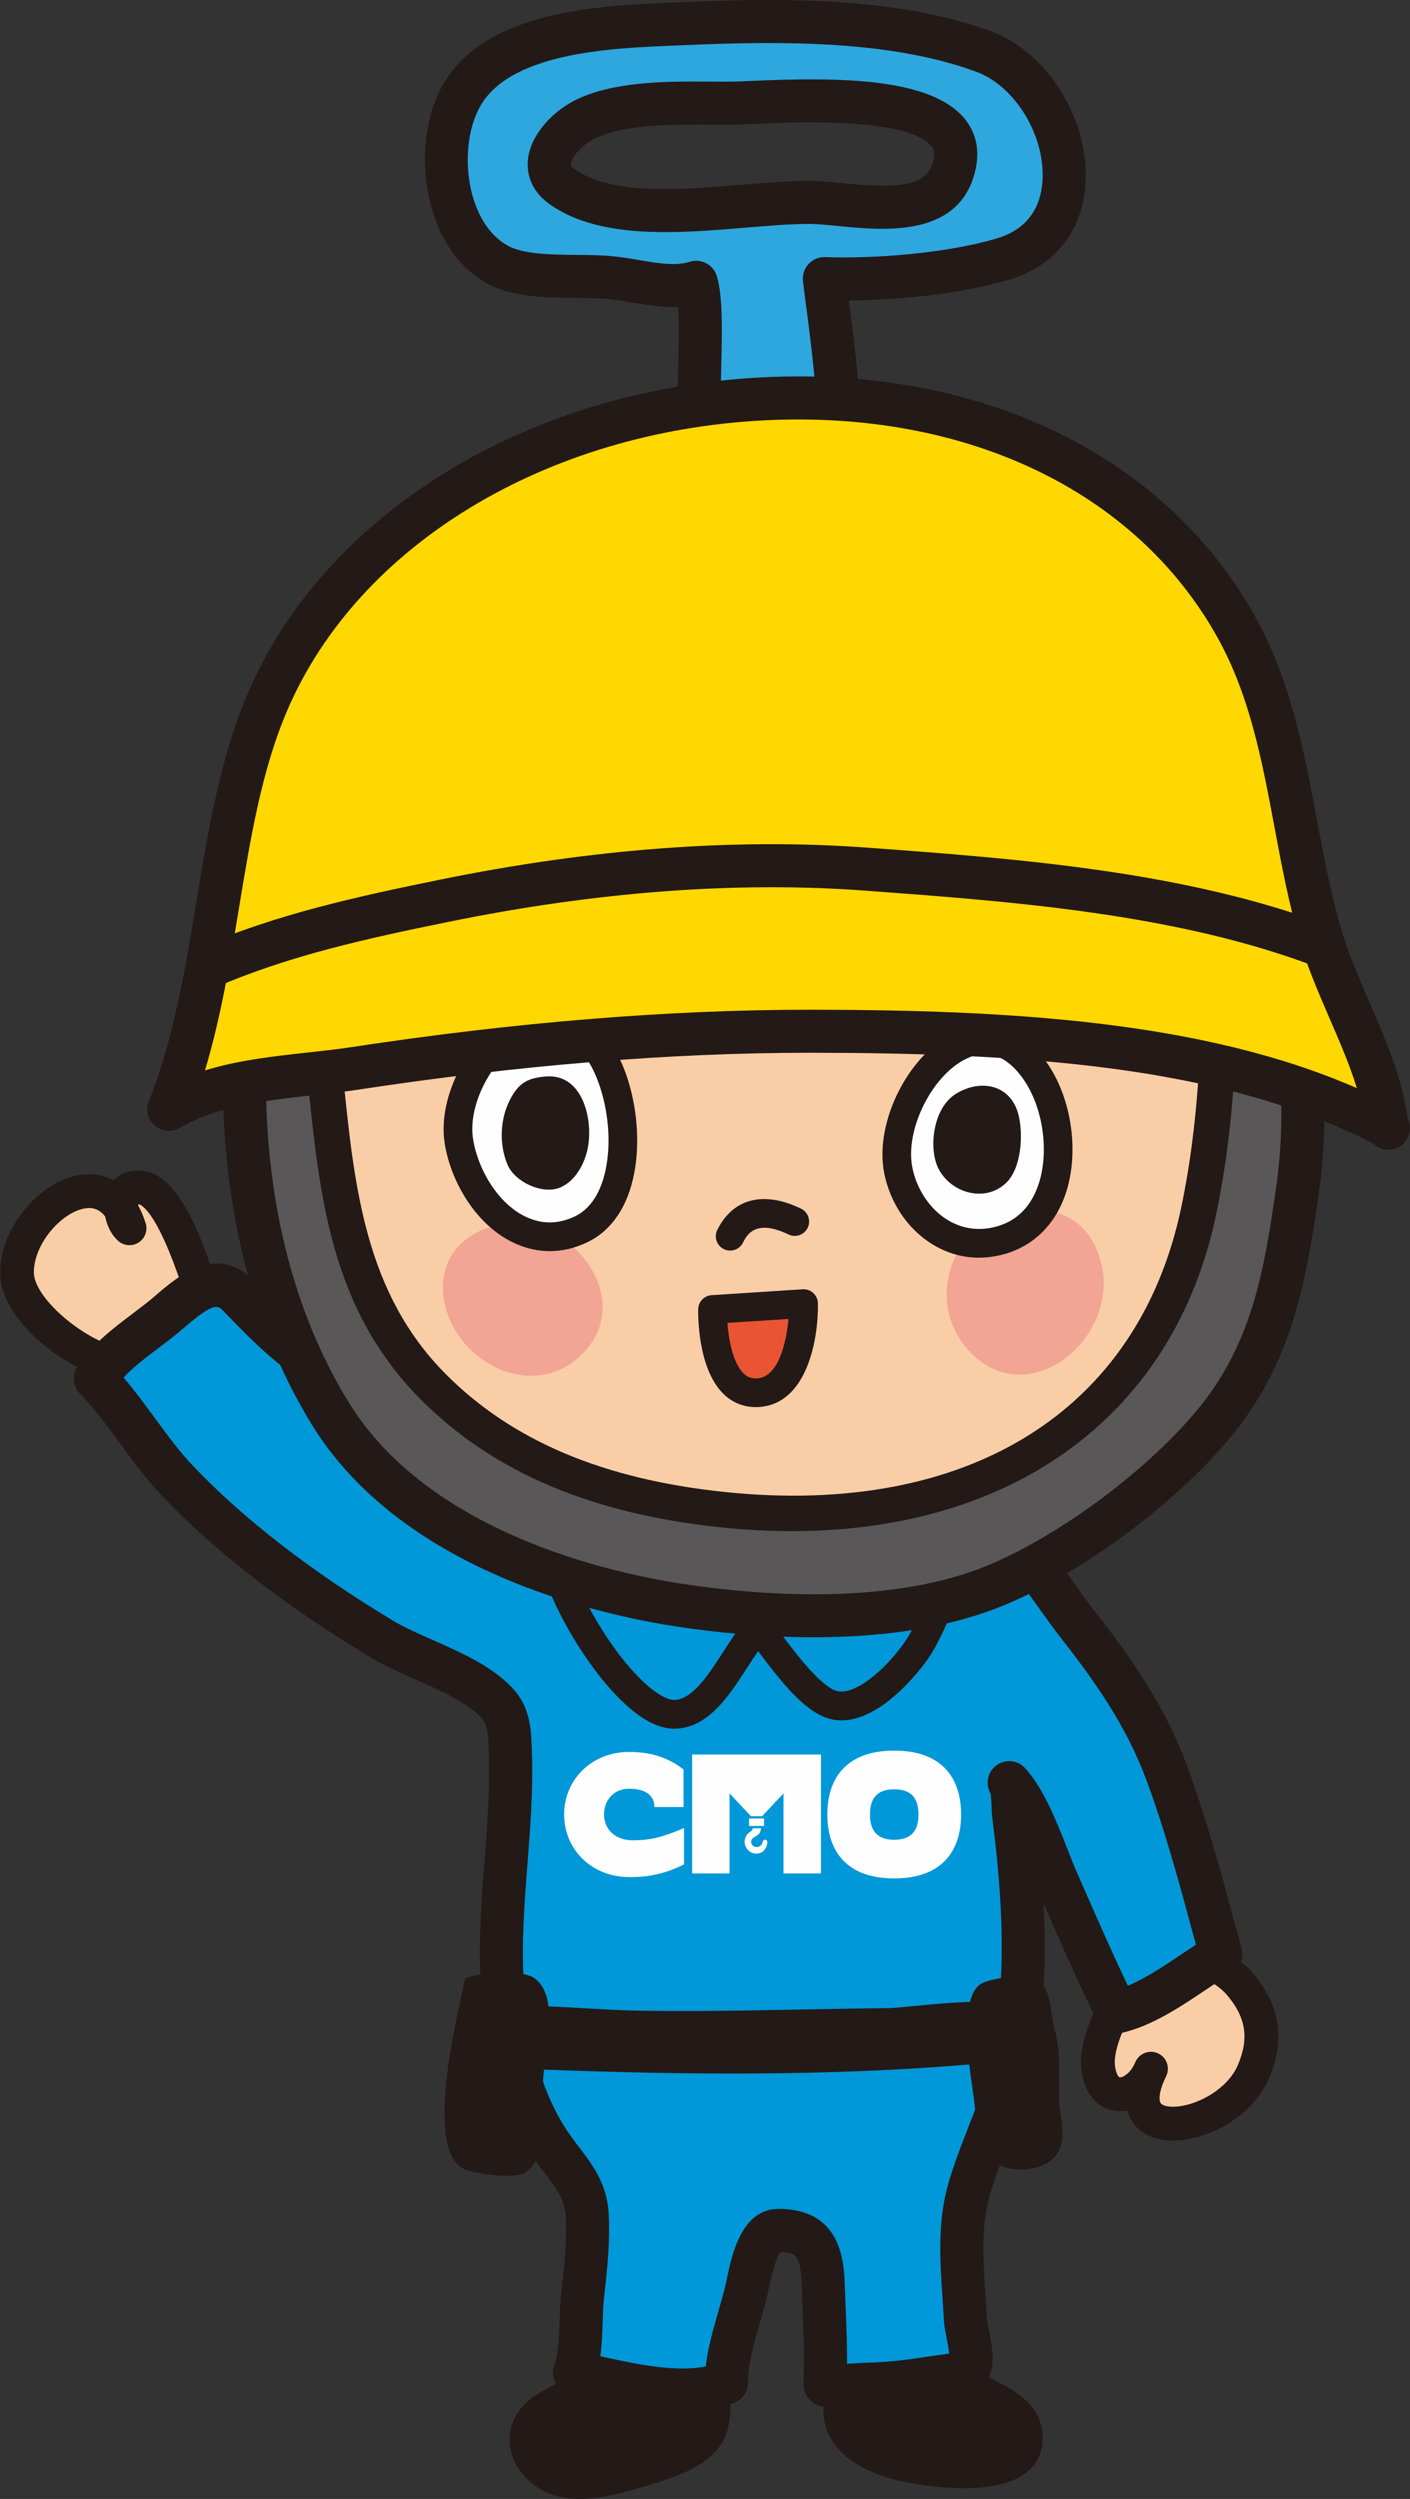 <?xml version="1.0" encoding="UTF-8"?>
<svg width="360px" height="638.056px" viewBox="0 0 360 638.056" version="1.1" xmlns="http://www.w3.org/2000/svg" xmlns:xlink="http://www.w3.org/1999/xlink">
    <rect x="0" y="0" width="360" height="638.056" fill="#333333" stroke="none"/>
    <title>Group 73</title>
    <defs>
        <polygon id="path-1" points="0 0 55.676 0 55.676 54.428 0 54.428"></polygon>
        <polygon id="path-3" points="0 638.056 360 638.056 360 0 0 0"></polygon>
    </defs>
    <g id="Page-1" stroke="none" stroke-width="1" fill="none" fill-rule="evenodd">
        <g id="Group-73">
            <path d="M154.076,599.372 C152.201,602.004 151.597,605.548 148.977,608.046 C146.227,610.669 142.895,612.269 139.638,614.114 C132.716,618.033 131.717,625.325 137.685,630.825 C144.404,637.011 155.16,633.762 162.814,631.545 C168.038,630.028 176.494,627.623 180.189,623.216 C186.304,615.932 179.558,603.283 182.286,594.833" id="Fill-1" fill="#231916"></path>
            <path d="M148.017,638.056 C143.428,638.056 138.905,636.928 135.203,633.516 C131.469,630.077 129.687,625.819 130.181,621.522 C130.677,617.2 133.397,613.438 137.834,610.925 L139.591,609.952 C142.129,608.551 144.525,607.23 146.448,605.396 C147.499,604.394 148.136,602.988 148.878,601.358 C149.493,600.001 150.132,598.597 151.092,597.246 C152.267,595.602 154.556,595.216 156.203,596.388 C157.849,597.56 158.236,599.846 157.061,601.496 C156.509,602.271 156.043,603.3 155.546,604.389 C154.625,606.416 153.58,608.716 151.503,610.697 C148.894,613.187 145.962,614.803 143.127,616.367 L141.445,617.302 C139.098,618.631 137.683,620.427 137.459,622.363 C137.239,624.269 138.201,626.318 140.168,628.13 C145.267,632.821 154.614,630.11 161.443,628.127 L161.793,628.025 C166.667,626.613 174.453,624.352 177.382,620.863 C179.881,617.887 179.252,612.864 178.584,607.552 C178.002,602.886 177.396,598.059 178.799,593.707 C179.42,591.782 181.483,590.723 183.411,591.346 C185.336,591.967 186.395,594.033 185.772,595.958 C184.867,598.763 185.347,602.591 185.854,606.639 C186.649,612.969 187.548,620.146 182.997,625.571 C178.637,630.767 169.861,633.312 164.055,634.998 L163.484,635.163 C159.11,636.432 153.517,638.056 148.017,638.056" id="Fill-3" fill="#231916"></path>
            <path d="M216.98,594.184 C215.938,595.406 215.938,598.738 215.665,600.409 C215.088,603.953 214.54,607.649 214.126,611.232 C213.781,614.23 213.649,617.553 215.036,620.286 C217.587,625.311 223.842,628.105 229.066,629.526 C236.813,631.636 264.824,635.646 262.408,620.899 C261.258,613.866 252.402,611.742 247.311,608.132 C244.304,605.997 238.967,597.439 240.975,593.862" id="Fill-5" fill="#231916"></path>
            <path d="M246.144,635.316 C237.034,635.316 228.25,633.101 228.104,633.059 C222.444,631.521 215.017,628.34 211.771,621.945 C209.925,618.31 210.085,614.277 210.488,610.81 C210.858,607.622 211.368,604.028 212.049,599.822 C212.11,599.458 212.148,599.001 212.198,598.504 C212.419,596.201 212.67,593.592 214.195,591.805 C215.508,590.269 217.822,590.084 219.361,591.399 C220.836,592.66 221.065,594.844 219.915,596.375 C219.711,596.929 219.568,598.399 219.49,599.207 C219.427,599.88 219.363,600.501 219.281,600.997 C218.619,605.09 218.122,608.574 217.767,611.652 C217.491,614.037 217.336,616.726 218.302,618.627 C220.442,622.838 226.567,625.05 230.029,625.993 C237.47,628.018 253.1,629.535 257.747,625.343 C258.47,624.692 259.159,623.721 258.795,621.492 C258.299,618.456 255.19,616.63 250.507,614.192 C248.692,613.249 246.817,612.269 245.192,611.117 C241.35,608.392 234.395,598.101 237.782,592.07 C238.769,590.299 241.003,589.676 242.768,590.666 C244.533,591.653 245.159,593.887 244.169,595.652 C243.758,597.26 247.17,603.538 249.431,605.143 C250.645,606.006 252.223,606.825 253.891,607.694 C258.795,610.248 264.898,613.425 266.024,620.306 C266.901,625.665 264.675,628.961 262.653,630.784 C258.781,634.276 252.385,635.316 246.144,635.316 L246.144,635.316 Z" id="Fill-7" fill="#231916"></path>
            <path d="M40.777,343.001 C38.422,358.923 4.192,339.07 4.321,324.787 C4.46,309.502 26.775,293.4 33.063,313.611 C30.165,311.093 29.751,303.519 34.823,303.117 C42.209,302.532 47.984,319.789 49.653,324.442 C53.379,334.812 51.211,339.545 40.777,343.001" id="Fill-9" fill="#F9CEA7"></path>
            <g id="Group-13" transform="translate(0, 298.783)">
                <mask id="mask-2" fill="white">
                    <use xlink:href="#path-1"></use>
                </mask>
                <g id="Clip-12"></g>
                <path d="M22.8,9.654 C22.381,9.654 22.031,9.706 21.782,9.74 C16.048,10.586 8.712,18.43 8.643,26.042 C8.58,33.037 23.252,45.012 32.795,45.759 C36.132,45.991 36.334,44.725 36.502,43.586 C36.742,41.973 37.867,40.627 39.417,40.116 C43.463,38.776 45.813,37.336 46.602,35.712 C47.404,34.068 47.073,31.255 45.587,27.118 L45.328,26.395 C39.635,10.385 36.099,8.802 35.322,8.658 C35.294,8.752 35.275,8.857 35.264,8.976 C36.019,10.338 36.665,11.866 37.189,13.543 C37.762,15.388 37.043,17.39 35.426,18.447 C33.805,19.5 31.684,19.357 30.227,18.091 C28.515,16.604 27.337,14.299 26.857,11.827 C25.426,9.996 23.884,9.654 22.8,9.654 M33.487,54.428 C33.043,54.428 32.586,54.411 32.122,54.375 C19.951,53.424 -0.122,39.311 -0.001,25.962 C0.101,14.767 10.075,2.729 20.522,1.19 C23.663,0.743 26.554,1.225 29.066,2.58 C30.445,1.104 32.321,0.197 34.48,0.026 C43.56,-0.633 49.2,11.483 53.472,23.499 L53.72,24.194 C55.323,28.657 56.845,34.424 54.374,39.496 C52.689,42.957 49.564,45.481 44.373,47.516 C42.73,51.893 38.786,54.428 33.487,54.428" id="Fill-11" fill="#231916" mask="url(#mask-2)"></path>
            </g>
            <path d="M291.243,504.381 C285.818,508.945 279.381,521.094 280.421,528.257 C281.8,537.761 290.595,535.979 293.858,528.204 C283.601,549.085 313.368,544.333 319.968,529.084 C323.614,520.661 322.519,513.482 316.413,506.405 C310.533,499.587 292.462,493.313 291.243,504.381" id="Fill-14" fill="#F9CEA7"></path>
            <path d="M297.278,531.098 C295.75,534.567 295.94,536.415 296.334,536.983 C296.754,537.587 298.257,538.092 300.678,537.849 C306.219,537.3 313.465,533.227 316.002,527.369 C318.997,520.446 318.142,515.021 313.139,509.226 C309.603,505.128 300.822,501.705 296.933,502.905 C296.241,503.117 295.7,503.399 295.54,504.855 C295.416,505.958 294.875,506.97 294.026,507.687 C289.47,511.521 283.921,522.288 284.698,527.636 C284.966,529.473 285.567,530.358 285.912,530.403 C286.555,530.469 288.262,529.636 289.478,527.361 C289.635,527.013 289.803,526.657 289.98,526.296 C291.011,524.203 293.521,523.303 295.648,524.272 C297.774,525.237 298.748,527.722 297.843,529.876 C297.669,530.295 297.479,530.7 297.278,531.098 L297.278,531.098 Z M299.47,546.554 C294.925,546.554 291.337,544.94 289.233,541.909 C288.675,541.107 288.162,540.105 287.826,538.875 C286.83,539.063 285.821,539.104 284.82,538.975 C280.219,538.39 276.976,534.617 276.143,528.877 C274.88,520.17 281.634,507.779 287.255,502.182 C288.182,498.487 290.705,495.787 294.371,494.65 C302.193,492.218 314.4,497.455 319.684,503.581 C326.869,511.907 328.259,520.81 323.934,530.8 C319.949,540.009 309.647,545.643 301.533,546.449 C300.827,546.518 300.138,546.554 299.47,546.554 L299.47,546.554 Z" id="Fill-16" fill="#231916"></path>
            <path d="M140.14,386.732 C136.199,386.746 132.349,385.665 127.045,382.918 C118.001,378.232 108.704,375.427 103.224,366.56 C97.454,357.224 91.646,354.828 82.45,349.389 C73.89,344.325 67.778,337.926 60.869,330.8 C54.399,324.122 47.214,331.746 42.007,336.034 C35.994,340.988 28.696,345.31 24.353,352.028 C31.948,359.715 37.668,370.041 45.322,378.094 C60.257,393.801 79.053,407.387 97.556,418.533 C106.277,423.787 120.222,427.452 127.009,434.973 C130.156,438.462 130.137,442.674 130.305,447.365 C131.025,467.181 126.993,486.805 128.259,506.594 C129.133,520.24 132.142,534.149 139.429,545.868 C143.886,553.033 149.498,557.165 149.937,565.651 C150.295,572.549 149.49,579.433 148.74,586.279 C148.067,592.415 148.773,599.994 146.677,605.825 C157.998,608.078 173.97,612.894 185.471,608.395 C185.38,600.676 188.96,591.894 190.678,584.274 C191.539,580.467 193.194,569.479 198.729,569.479 C209.438,569.479 209.984,576.943 210.211,583.948 C210.481,592.208 211.041,600.527 210.624,608.79 C210.586,609.543 220.123,608.79 220.865,608.776 C226.315,608.668 232.024,608.092 237.408,607.165 C239.104,606.873 246.313,606.327 247.394,604.818 C248.961,602.631 246.614,594.795 246.487,592.239 C246.476,592.037 246.468,591.836 246.457,591.637 C245.894,580.994 244.407,569.838 247.314,559.399 C250.354,548.488 255.801,538.545 258.239,527.334 C260.801,515.538 261.513,503.416 261.165,491.372 C260.989,485.227 260.531,479.091 259.908,472.973 C259.577,469.757 259.199,466.544 258.788,463.337 C258.573,461.665 258.757,456.359 257.668,455.159 C263.112,461.147 266.645,472.866 270.035,480.555 C274.884,491.546 279.843,503.069 285.11,513.712 C294.245,511.693 303.788,503.767 311.698,499.009 C307.619,483.964 303.371,467.399 297.778,452.393 C292.574,438.429 284.531,426.757 275.432,415.14 C265.611,402.599 260.167,390.161 244.148,385.638 C235.038,383.067 225.421,383.508 216.397,381.029 C209.391,379.104 204.209,376.186 196.652,375.971 C185.871,375.662 177.139,378.8 167.009,381.079 C162.042,382.198 156.997,383.059 152.096,384.454 C147.292,385.822 143.679,386.719 140.14,386.732" id="Fill-18" fill="#0098D8"></path>
            <path d="M153.274,601.614 C153.335,601.628 153.395,601.639 153.456,601.653 C161.964,603.526 172.29,605.807 180.201,604.218 C180.725,599.499 182.084,594.769 183.414,590.163 C184.136,587.656 184.817,585.284 185.319,583.064 L185.587,581.798 C186.787,576.017 189.283,563.987 198.729,563.987 C215.062,563.987 215.512,577.851 215.702,583.77 C215.763,585.651 215.84,587.535 215.917,589.418 C216.105,594.038 216.295,598.771 216.264,603.531 C217.144,603.49 218.192,603.432 219.439,603.355 C220.126,603.311 220.608,603.286 220.766,603.283 C225.793,603.181 231.23,602.654 236.475,601.75 C236.87,601.683 237.51,601.601 238.296,601.504 C239.076,601.41 240.88,601.187 242.344,600.919 C242.176,599.516 241.837,597.739 241.636,596.697 C241.313,595.001 241.056,593.657 240.998,592.507 L240.971,591.928 C240.874,590.144 240.753,588.348 240.634,586.542 C240.003,577.178 239.355,567.495 242.019,557.924 C243.442,552.825 245.342,547.971 247.182,543.277 C249.457,537.468 251.606,531.985 252.869,526.168 C255.128,515.768 256.046,504.441 255.674,491.533 C255.514,485.965 255.111,480.079 254.441,473.532 C254.118,470.363 253.741,467.196 253.338,464.033 C253.266,463.467 253.219,462.563 253.175,461.512 C253.139,460.591 253.068,458.773 252.913,457.916 C251.639,455.723 252.02,452.868 253.972,451.092 C256.217,449.054 259.69,449.217 261.733,451.465 C261.733,451.465 261.733,451.465 261.736,451.467 L261.744,451.476 C266.461,456.669 269.654,464.802 272.473,471.976 C273.367,474.246 274.219,476.422 275.063,478.339 L277.236,483.276 C280.706,491.175 284.277,499.3 287.968,507.019 C292.574,505.089 297.483,501.79 301.934,498.801 C303.096,498.02 304.226,497.259 305.338,496.533 L304.916,494.961 C301.25,481.353 297.464,467.276 292.632,454.311 C287.441,440.388 279.219,428.882 271.108,418.525 C268.965,415.792 267.056,413.109 265.208,410.511 C258.636,401.271 253.448,393.971 242.656,390.926 C238.478,389.748 234.092,389.257 229.448,388.741 C224.712,388.212 219.811,387.666 214.941,386.328 C212.552,385.669 210.423,384.93 208.365,384.213 C204.317,382.801 200.817,381.584 196.498,381.46 C188.999,381.286 182.338,382.936 175.283,384.72 C172.974,385.302 170.636,385.895 168.217,386.441 C166.562,386.811 164.902,387.156 163.239,387.5 C159.879,388.195 156.708,388.854 153.599,389.737 C148.861,391.089 144.572,392.211 140.162,392.228 L140.159,392.228 L140.066,392.228 C135.167,392.228 130.512,390.901 124.519,387.798 C122.745,386.88 120.961,386.036 119.201,385.2 C111.617,381.615 103.776,377.905 98.549,369.449 C94.291,362.562 90.145,360.177 83.275,356.221 C82.125,355.56 80.92,354.865 79.651,354.117 C70.657,348.794 64.22,342.15 57.402,335.117 L56.925,334.623 C55.529,333.184 54.396,332.665 47.316,338.741 C46.69,339.276 46.083,339.795 45.501,340.275 C43.896,341.601 42.203,342.881 40.495,344.169 C37.21,346.651 34.058,349.031 31.543,351.74 C34.389,355.049 36.99,358.596 39.527,362.057 C42.765,366.473 45.827,370.649 49.304,374.309 C62.218,387.886 79.406,401.183 100.391,413.828 C103.21,415.525 106.779,417.105 110.555,418.776 C118.12,422.125 125.942,425.586 131.088,431.29 C135.416,436.091 135.603,441.599 135.771,446.453 L135.796,447.165 C136.147,456.848 135.402,466.487 134.679,475.81 C133.868,486.296 133.099,496.2 133.744,506.244 C134.693,521.094 138.176,533.447 144.095,542.965 C145.251,544.821 146.555,546.534 147.816,548.189 C151.36,552.839 155.022,557.649 155.425,565.366 C155.792,572.418 155.031,579.329 154.297,586.012 L154.203,586.875 C154.002,588.71 153.933,590.767 153.864,592.946 C153.776,595.704 153.679,598.677 153.274,601.614 L153.274,601.614 Z M174.227,615.741 C166.33,615.741 158.167,613.946 151.092,612.384 C149.173,611.962 147.333,611.56 145.604,611.215 C144.037,610.901 142.68,609.922 141.894,608.529 C141.108,607.136 140.965,605.47 141.508,603.967 C142.611,600.889 142.749,596.669 142.882,592.59 C142.956,590.301 143.031,587.932 143.279,585.678 L143.373,584.81 C144.092,578.273 144.771,572.101 144.448,565.937 C144.225,561.606 142.065,558.774 139.076,554.849 C137.724,553.079 136.193,551.071 134.762,548.768 C127.878,537.694 123.843,523.626 122.776,506.945 C122.083,496.125 122.916,485.366 123.722,474.96 C124.419,465.947 125.145,456.622 124.814,447.565 L124.789,446.831 C124.646,442.653 124.499,440.394 122.927,438.651 C119.35,434.687 112.618,431.709 106.106,428.827 C102.187,427.089 98.133,425.294 94.724,423.242 C72.891,410.089 54.931,396.174 41.339,381.879 C37.379,377.712 33.964,373.057 30.666,368.555 C27.271,363.925 24.063,359.553 20.444,355.888 C18.632,354.054 18.337,351.207 19.738,349.042 C23.492,343.237 28.768,339.254 33.871,335.401 C35.454,334.204 37.026,333.021 38.512,331.794 C39.042,331.361 39.591,330.886 40.162,330.398 C45.121,326.148 55.438,317.295 64.816,326.975 L65.293,327.469 C71.854,334.24 77.522,340.087 85.247,344.657 C86.477,345.385 87.644,346.058 88.758,346.698 C96.257,351.014 102.179,354.423 107.899,363.671 C111.413,369.361 117.202,372.097 123.901,375.268 C125.779,376.157 127.679,377.058 129.571,378.038 C133.957,380.31 137.004,381.24 140.071,381.24 L140.118,381.24 C142.857,381.229 145.91,380.503 150.59,379.168 C154.085,378.173 157.607,377.445 161.01,376.738 C162.61,376.41 164.212,376.079 165.804,375.721 C168.123,375.197 170.368,374.626 172.586,374.066 C180.057,372.177 187.782,370.207 196.809,370.475 C202.827,370.646 207.483,372.268 211.981,373.834 C213.868,374.493 215.818,375.172 217.853,375.732 C221.891,376.841 226.155,377.315 230.667,377.82 C235.546,378.363 240.59,378.926 245.64,380.351 C260.159,384.447 266.96,394.015 274.164,404.142 C275.94,406.636 277.774,409.217 279.76,411.749 C288.417,422.803 297.215,435.148 302.927,450.474 C307.939,463.923 311.797,478.25 315.526,492.104 L317.002,497.573 C317.644,499.942 316.635,502.452 314.53,503.718 C312.52,504.926 310.355,506.382 308.063,507.921 C301.466,512.354 293.989,517.376 286.296,519.075 C283.828,519.629 281.307,518.413 280.187,516.149 C275.645,506.978 271.34,497.176 267.175,487.694 L266.447,486.045 C266.541,487.802 266.61,489.523 266.659,491.216 C267.056,505.025 266.058,517.221 263.609,528.499 C262.158,535.176 259.745,541.332 257.414,547.284 C255.597,551.928 253.878,556.311 252.607,560.873 C250.445,568.634 251.032,577.363 251.598,585.808 C251.722,587.664 251.846,589.512 251.942,591.346 L251.973,591.945 C252,592.378 252.248,593.68 252.431,594.634 C253.363,599.516 254.328,604.565 251.862,608.016 C249.75,610.97 245.649,611.676 239.633,612.412 C239.073,612.481 238.616,612.533 238.337,612.583 C232.559,613.576 226.555,614.161 220.975,614.271 L220.123,614.323 C211.016,614.897 208.865,614.82 206.796,612.776 C205.685,611.678 205.059,610.076 205.136,608.515 C205.445,602.395 205.185,596.024 204.937,589.862 C204.857,587.948 204.78,586.037 204.719,584.126 C204.457,576.103 203.5,575.052 199.281,574.98 C198.594,575.794 197.584,578.075 196.349,584.029 L196.04,585.485 C195.469,588.017 194.708,590.654 193.974,593.202 C192.468,598.426 190.913,603.829 190.968,608.327 C190.993,610.614 189.605,612.677 187.476,613.513 C183.331,615.134 178.824,615.741 174.227,615.741 L174.227,615.741 Z" id="Fill-20" fill="#231916"></path>
            <path d="M140.187,389.153 C138.645,403.185 160.083,438 172.255,437.719 C181.979,437.493 187.529,421.783 193.621,415.69 C197.91,420.848 205.847,433.218 212.497,435.242 C220.148,437.573 229.638,427.564 233.88,421.529 C238.356,415.158 245.552,397.62 240.353,390.206 C231.174,377.117 194.349,376.827 181.171,378.027 C169.422,379.097 141.98,372.858 140.187,389.153" id="Fill-22" fill="#0098D8"></path>
            <path d="M143.829,389.553 C142.949,397.56 151.882,416.102 161.866,426.985 C167.956,433.627 171.329,434.06 172.17,434.057 C176.812,433.949 180.979,427.476 184.656,421.764 C186.78,418.46 188.787,415.344 191.03,413.099 C191.755,412.371 192.737,411.965 193.788,412.029 C194.816,412.078 195.776,412.555 196.435,413.347 C197.392,414.5 198.529,415.997 199.786,417.66 C203.416,422.462 209.489,430.496 213.565,431.737 C218.033,433.081 225.877,426.547 230.883,419.423 C235.362,413.049 241.049,397.576 237.353,392.309 C230.034,381.87 197.365,380.231 181.503,381.674 C178.481,381.955 174.65,381.787 170.598,381.613 C156,380.998 144.75,381.186 143.829,389.553 M172.107,441.385 C167.476,441.385 162.217,438.208 156.466,431.939 C146.049,420.578 135.306,400.05 136.545,388.751 C138.288,372.909 157.919,373.753 170.91,374.293 C174.713,374.453 178.307,374.61 180.839,374.379 C181.338,374.326 230.905,370.352 243.352,388.103 C250.316,398.034 240.903,417.906 236.876,423.634 C235.522,425.565 223.299,442.364 211.431,438.746 C205.079,436.812 198.904,428.643 193.942,422.079 C193.815,421.908 193.688,421.742 193.562,421.574 C192.671,422.843 191.758,424.266 190.817,425.728 C186.153,432.973 180.872,441.184 172.338,441.382 C172.264,441.382 172.187,441.385 172.107,441.385" id="Fill-24" fill="#231916"></path>
            <path d="M270.372,535.196 C270.4,529.134 270.792,523.742 269.167,517.724 C268.577,515.54 268.478,512.473 267.716,509.861 C267.159,507.947 266.246,506.276 264.528,505.379 C261.624,503.862 253.427,504.993 250.647,506.438 C249.155,507.213 248.225,508.932 247.66,511.141 C239.609,511.353 230.105,512.702 226.5,512.735 C205.498,512.942 184.22,513.736 163.278,513.378 C155.627,513.248 147.811,512.625 140.05,512.269 C139.658,509.26 138.632,506.654 136.426,505.081 C133.114,502.723 122.429,503.62 118.786,505.112 C117.012,513.579 107.566,550.341 119.194,554.111 C119.709,554.279 120.432,554.464 121.29,554.643 C125.226,555.471 131.969,556.188 134.253,554.607 C140.516,550.269 138.257,536.782 138.699,530.408 C138.74,529.81 138.817,529.137 138.905,528.431 C174.785,529.774 211.971,530.13 247.481,527.113 C247.894,530.814 248.418,534.024 248.639,535.723 C249.193,540.012 249.428,546.358 251.844,550.128 C254.955,554.982 265.309,555.275 269.366,550.6 C272.866,546.565 270.35,539.918 270.372,535.196" id="Fill-26" fill="#231916"></path>
            <path d="M243.821,41.54 C240.635,58.289 217.702,51.678 206.59,51.678 C187.799,51.678 158.675,58.457 143.464,47.621 C135.971,42.281 142.998,33.767 148.988,30.667 C159.21,25.375 175.639,26.459 187.066,26.334 C197.287,26.221 247.676,21.279 243.821,41.54 M251.14,13.157 C227.805,4.596 198.776,4.949 174.001,6.063 C156.904,6.83 126.593,7.111 117.337,25.325 C110.867,38.059 113.495,60.36 127.228,67.666 C134.71,71.646 147.634,70.082 155.828,70.879 C163.225,71.602 170.92,74.252 177.757,72.079 C181.484,85.039 172.906,127.46 186.986,135.586 C189.44,137 206.802,137.356 209.428,135.837 C217.71,131.015 213.94,97.949 211.651,80.328 C211.124,76.269 210.675,73.028 210.47,71.141 C224.261,71.641 243.321,69.986 256.207,66.094 C282.058,58.292 272.253,20.898 251.14,13.157" id="Fill-28" fill="#2EA7DF"></path>
            <path d="M177.658,31.815 C168.454,31.815 158.043,32.168 151.514,35.549 C148.389,37.163 145.83,40.304 145.717,41.929 C145.706,42.1 145.678,42.453 146.655,43.148 C156.203,49.946 173.896,48.471 189.498,47.172 C195.615,46.664 201.388,46.182 206.589,46.182 C209.113,46.182 212.012,46.468 215.081,46.775 C229.812,48.231 237.063,47.671 238.422,40.511 C238.764,38.71 238.276,37.844 237.697,37.174 C231.362,29.868 202.033,31.192 192.385,31.636 C190.171,31.735 188.364,31.815 187.126,31.829 C185.3,31.851 183.345,31.837 181.312,31.829 C180.126,31.82 178.901,31.815 177.658,31.815 M169.844,59.266 C158.784,59.266 148.199,57.738 140.278,52.098 C136.411,49.339 134.448,45.453 134.754,41.151 C135.225,34.515 141.152,28.538 146.462,25.786 C156.277,20.706 170.181,20.755 181.37,20.841 C183.342,20.849 185.231,20.857 187.005,20.841 C188.155,20.827 189.832,20.747 191.889,20.656 C214.891,19.613 237.369,20.019 245.999,29.975 C249.011,33.45 250.125,37.805 249.217,42.563 C245.737,60.857 225.868,58.88 213.995,57.71 C211.206,57.432 208.57,57.17 206.589,57.17 C201.848,57.17 196.291,57.633 190.413,58.124 C183.725,58.681 176.692,59.266 169.844,59.266 M189.445,130.646 C192.416,131.399 203.666,131.57 206.821,130.927 C208.137,129.386 211.432,121.299 206.203,81.038 L205.745,77.554 C205.414,75.072 205.152,73.07 205.009,71.735 C204.835,70.146 205.359,68.566 206.446,67.396 C207.533,66.232 209.08,65.57 210.668,65.65 C222.721,66.095 241.605,64.765 254.618,60.835 C263.909,58.03 266.05,50.903 266.21,45.42 C266.543,34.024 258.934,21.867 249.248,18.312 C227.622,10.38 200.417,10.38 174.249,11.549 L171.433,11.67 C155.767,12.327 129.549,13.424 122.235,27.813 C116.774,38.561 119.245,57.197 129.806,62.815 C133.855,64.969 141.094,65.035 147.482,65.091 C150.657,65.121 153.654,65.149 156.36,65.413 C158.677,65.637 160.952,66.023 163.156,66.401 C167.955,67.217 172.486,67.989 176.094,66.845 C177.509,66.395 179.042,66.536 180.352,67.239 C181.66,67.94 182.628,69.137 183.039,70.563 C184.564,75.866 184.371,84.121 184.147,93.68 C183.838,106.803 183.375,126.537 189.445,130.646 M199.446,142.343 C193.067,142.343 186.417,141.598 184.244,140.349 C172.222,133.41 172.718,112.165 173.159,93.421 C173.286,88.032 173.416,82.519 173.151,78.382 C169.064,78.539 165.02,77.866 161.311,77.234 C159.206,76.876 157.218,76.536 155.296,76.346 C153.073,76.131 150.309,76.109 147.383,76.081 C139.735,76.01 131.066,75.932 124.646,72.518 C108.315,63.83 104.617,38.236 112.438,22.835 C122.665,2.712 152.904,1.446 170.975,0.691 L173.755,0.572 C201.073,-0.653 229.583,-0.606 253.032,7.997 C267.048,13.138 277.661,29.713 277.195,45.737 C276.825,58.408 269.754,67.744 257.795,71.357 C245.657,75.019 229.495,76.614 216.72,76.716 L217.1,79.62 C222.15,118.497 220.774,135.591 212.191,140.586 C210.087,141.805 204.866,142.34 199.446,142.343" id="Fill-30" fill="#231916"></path>
            <path d="M291.023,381.948 C298.215,376.051 304.722,369.765 309.75,363.703 C324.806,345.561 328.226,325.783 331.386,303.027 C339.385,245.392 309.606,177.732 246.417,168.575 C199.114,161.719 145.349,167.105 104.825,194.289 C78.158,212.177 63.747,236.169 62.547,267.779 C61.337,299.626 67.399,333.147 84.151,360.625 C102.233,390.28 140.79,404.916 173.839,409.903 C198.24,413.585 229.684,414.525 253.108,405.247 C265.246,400.44 279.083,391.733 291.023,381.948" id="Fill-32" fill="#595757"></path>
            <path d="M209.487,171.368 C170.483,171.368 134.681,180.877 107.887,198.851 C82.185,216.092 69.15,238.705 68.036,267.987 C67.128,291.885 70.002,326.863 88.845,357.766 C109.299,391.318 155.672,401.605 174.659,404.473 C192.365,407.143 225.845,410.133 251.086,400.138 C262.242,395.72 275.531,387.539 287.539,377.699 L291.023,381.949 L287.539,377.699 C294.616,371.898 300.836,365.847 305.521,360.196 C319.323,343.565 322.69,325.696 325.945,302.269 C333.573,247.291 305.039,182.623 245.628,174.013 C233.399,172.239 221.294,171.368 209.487,171.368 M207.694,418.04 C194.155,418.04 181.763,416.658 173.017,415.337 C152.506,412.243 102.326,400.993 79.46,363.486 C59.194,330.244 56.091,292.98 57.056,267.573 C58.295,234.984 73.337,208.794 101.764,189.725 C138.903,164.815 191.91,155.117 247.206,163.138 C313.291,172.714 345.182,243.598 336.828,303.781 C333.438,328.206 329.602,348.386 313.98,367.215 C308.85,373.396 302.115,379.96 294.506,386.199 C281.654,396.729 267.303,405.535 255.132,410.356 C240.349,416.209 223.263,418.04 207.694,418.04" id="Fill-34" fill="#231916"></path>
            <path d="M90.011,211.977 C81.527,230.138 80.97,254.307 82.942,273.825 C85.943,303.51 88.579,331.893 110.561,354.026 C130.488,374.085 157.127,382.624 184.697,385.476 C242.094,391.417 293.575,368.464 306.017,309.327 C309.009,295.106 310.375,281.027 311.031,266.5 C311.674,252.293 308.43,239.637 308.099,226.048" id="Fill-36" fill="#F9CEA7"></path>
            <path d="M202.159,390.943 C196.343,390.943 190.366,390.631 184.229,389.994 C150.973,386.552 125.823,375.835 107.338,357.226 C84.474,334.208 81.584,305.596 78.525,275.305 L78.423,274.284 C76.926,259.473 75.905,231.435 85.895,210.052 C86.954,207.78 89.659,206.798 91.935,207.86 C94.207,208.922 95.189,211.624 94.127,213.9 C85.059,233.308 86.06,259.49 87.461,273.368 L87.566,274.392 C90.459,303.036 93.19,330.09 113.787,350.822 C130.732,367.883 154.079,377.74 185.162,380.956 C247.154,387.385 290.659,360.246 301.57,308.393 C304.195,295.91 305.759,282.531 306.493,266.297 C306.846,258.519 305.985,251.296 305.072,243.651 C304.4,238.005 303.704,232.166 303.558,226.156 C303.498,223.649 305.481,221.564 307.99,221.504 C308.026,221.501 308.065,221.501 308.104,221.501 C310.561,221.501 312.583,223.465 312.643,225.936 C312.776,231.515 313.418,236.888 314.094,242.575 C315.01,250.248 315.956,258.183 315.57,266.705 C314.814,283.443 313.192,297.286 310.462,310.263 C299.772,361.079 258.967,390.938 202.159,390.943" id="Fill-38" fill="#231916"></path>
            <path d="M281.654,330.222 C279.787,346.389 260.227,359.037 247.284,344.784 C234.845,331.09 244.6,308.828 262.828,308.756 C272.418,308.717 278.659,312.981 281.108,322.347 C281.801,324.998 281.949,327.654 281.654,330.222" id="Fill-40" fill="#F2A594"></path>
            <path d="M153.855,333.279 C153.979,337.352 152.603,341.501 149.194,345.182 C137.067,358.291 116.925,348.495 113.549,332.915 C110.926,320.804 119.526,312.674 131.189,312.467 C142.718,312.26 153.529,322.514 153.855,333.279" id="Fill-42" fill="#F2A594"></path>
            <path d="M135.988,315.208 C126.134,312.596 118.715,301.528 117.143,291.26 C114.581,274.536 135.048,249.267 150.909,265.878 C160.538,275.964 163.789,306.705 148.184,313.967 C143.89,315.967 139.761,316.207 135.988,315.208" id="Fill-44" fill="#FEFEFE"></path>
            <path d="M139.538,264.114 C137.839,264.114 136.091,264.553 134.304,265.435 C125.98,269.528 119.399,281.81 120.764,290.707 C122.055,299.133 128.159,309.343 136.926,311.666 L136.926,311.666 C140.104,312.512 143.375,312.165 146.64,310.648 C151.836,308.229 153.916,302.481 154.746,298.085 C156.903,286.656 153.135,273.511 148.262,268.409 C145.529,265.549 142.611,264.114 139.538,264.114 M140.382,319.451 C138.601,319.451 136.822,319.217 135.051,318.751 C123.142,315.596 115.207,302.812 113.522,291.816 C111.674,279.766 119.876,264.365 131.068,258.86 C138.937,254.991 147.137,256.621 153.557,263.35 C160.676,270.803 164.358,286.656 161.947,299.447 C160.301,308.168 156.075,314.338 149.732,317.289 C146.635,318.732 143.504,319.451 140.382,319.451" id="Fill-46" fill="#231916"></path>
            <path d="M246.073,266.602 C235.504,270.938 226.916,287.031 229.376,298.971 C231.734,310.433 242.057,319.827 254.543,316.914 C273.342,312.535 273.438,286.013 264,273.042 C258.454,265.419 251.956,264.189 246.073,266.602" id="Fill-48" fill="#FEFEFE"></path>
            <path d="M251.42,269.16 C250.135,269.16 248.817,269.435 247.462,269.993 L247.462,269.993 C238.358,273.724 230.906,288.242 232.964,298.232 C234.078,303.654 237.321,308.539 241.632,311.297 C245.275,313.63 249.451,314.344 253.712,313.346 C259.074,312.097 262.844,308.649 264.91,303.097 C268.079,294.58 266.416,282.586 261.038,275.194 C258.114,271.179 254.893,269.16 251.42,269.16 L251.42,269.16 Z M249.947,321.121 C245.628,321.121 241.464,319.888 237.683,317.467 C231.651,313.608 227.318,307.135 225.787,299.708 C223.032,286.331 232.393,268.258 244.682,263.213 C252.852,259.862 260.971,262.653 266.962,270.886 C273.769,280.239 275.793,294.859 271.775,305.651 C268.881,313.426 263.056,318.694 255.375,320.484 C253.549,320.906 251.737,321.121 249.947,321.121 L249.947,321.121 Z" id="Fill-50" fill="#231916"></path>
            <path d="M43.11,283.25 C57.134,275.02 75.106,275.149 90.81,272.758 C129.182,266.911 168.404,263.265 207.276,263.306 C254.03,263.359 312.147,265.16 354.229,287.729 C354.621,288.178 354.593,288.197 354.147,287.789 C352.368,271.04 341.879,254.977 337.119,238.694 C329.443,212.434 329.162,184.253 315.534,159.886 C265.796,70.95 107.347,89.01 68.442,178.88 C54.909,210.142 56.591,249.102 43.11,283.25" id="Fill-52" fill="#FED800"></path>
            <path d="M206.61,257.812 L207.28,257.812 C256.373,257.87 306.854,260.465 346.434,277.841 C344.65,272.005 342.098,266.116 339.459,260.013 C336.682,253.595 333.811,246.956 331.844,240.235 C329.039,230.64 327.191,220.774 325.404,211.234 C322.155,193.881 319.083,177.49 310.737,162.569 C289.928,125.357 246.718,104.725 195.176,107.323 C139.419,110.152 91.653,139.095 73.483,181.061 C66.878,196.327 64.04,213.534 61.033,231.754 C58.766,245.497 56.438,259.604 52.337,273.309 C60.835,270.686 69.823,269.699 78.616,268.731 C82.584,268.295 86.333,267.881 89.982,267.324 C131.435,261.011 170.67,257.812 206.61,257.812 M354.485,293.575 C353.315,293.575 352.016,293.178 350.709,292.083 C312.022,271.737 258.927,268.86 207.267,268.8 L206.61,268.8 C171.222,268.8 132.546,271.96 91.636,278.191 C87.761,278.781 83.721,279.225 79.815,279.655 C67.881,280.968 55.542,282.325 45.892,287.987 C43.862,289.173 41.316,288.944 39.534,287.422 C37.755,285.899 37.138,283.409 37.998,281.23 C44.413,264.983 47.351,247.18 50.191,229.964 C53.173,211.893 56.254,193.202 63.4,176.698 C83.213,130.926 134.722,99.388 194.618,96.348 C250.441,93.497 297.435,116.267 320.329,157.202 C329.552,173.695 332.936,191.751 336.207,209.212 C337.945,218.488 339.743,228.083 342.391,237.154 C344.167,243.219 346.779,249.256 349.545,255.649 C353.715,265.283 358.021,275.231 359.424,285.679 C360.79,288.448 359.433,290.947 358.343,292.009 C357.599,292.739 356.181,293.575 354.485,293.575" id="Fill-54" fill="#231916"></path>
            <path d="M186.421,319.31 C185.869,319.31 185.309,319.186 184.782,318.921 C182.973,318.014 182.242,315.813 183.147,314.006 C187.182,305.956 194.971,303.989 204.513,308.598 C206.334,309.48 207.098,311.67 206.218,313.493 C205.335,315.311 203.145,316.075 201.325,315.198 C192.806,311.08 190.629,315.429 189.697,317.288 C189.057,318.568 187.764,319.31 186.421,319.31" id="Fill-56" fill="#231916"></path>
            <path d="M181.924,334.348 C181.924,334.348 181.455,356.239 193.461,355.599 C205.464,354.959 205.169,332.848 205.169,332.848 L181.924,334.348 Z" id="Fill-58" fill="#E95532"></path>
            <path d="M185.712,337.773 C186.046,341.951 187.105,348.03 189.863,350.694 C190.831,351.629 191.888,352.007 193.264,351.941 C198.761,351.646 200.766,342.793 201.326,336.766 L185.712,337.773 Z M192.958,359.275 C189.836,359.275 187.014,358.133 184.761,355.951 C178.131,349.531 178.23,335.812 178.263,334.268 C178.302,332.367 179.791,330.815 181.688,330.693 L204.933,329.193 C205.934,329.113 206.919,329.474 207.658,330.158 C208.394,330.839 208.819,331.794 208.833,332.798 C208.96,342.316 205.907,358.602 193.656,359.255 C193.421,359.269 193.189,359.275 192.958,359.275 L192.958,359.275 Z" id="Fill-60" fill="#231916"></path>
            <polygon id="Fill-62" fill="#FEFEFE" points="176.708 447.976 176.708 478.342 186.27 478.342 186.27 457.91 191.728 463.724 194.585 463.724 200.043 457.908 200.043 478.342 209.606 478.342 209.606 447.976"></polygon>
            <mask id="mask-4" fill="white">
                <use xlink:href="#path-3"></use>
            </mask>
            <g id="Clip-65"></g>
            <polygon id="Fill-64" fill="#FEFEFE" mask="url(#mask-4)" points="191.244 466.217 195.07 466.217 195.07 464.306 191.244 464.306"></polygon>
            <path d="M195.749,469.88 C195.65,469.773 195.506,469.717 195.324,469.717 C194.913,469.717 194.731,470.139 194.651,470.495 C194.53,471.027 194.003,471.601 193.126,471.601 C192.39,471.601 191.791,471.003 191.791,470.266 C191.791,469.842 192.037,469.414 192.417,469.174 C192.561,469.086 192.702,469.006 192.839,468.929 C193.184,468.733 193.512,468.551 193.799,468.231 C194.188,467.792 194.285,467.059 194.309,466.808 C193.209,466.802 192.442,466.802 192.208,466.805 C192.175,467.224 191.871,467.453 191.46,467.759 L191.306,467.875 C190.553,468.449 190.123,469.32 190.123,470.266 C190.123,471.924 191.471,473.273 193.126,473.273 C194.64,473.273 195.782,472.136 195.909,470.509 C195.928,470.233 195.873,470.015 195.749,469.88" id="Fill-66" fill="#FEFEFE" mask="url(#mask-4)"></path>
            <path d="M161.496,469.877 C156.962,469.877 154.215,466.924 154.215,463.294 C154.215,459.664 156.675,456.711 160.666,456.711 C164.51,456.711 167.075,458.214 167.075,461.388 L174.522,461.388 L174.522,451.799 C171.935,449.824 167.897,447.317 160.666,447.317 C150.96,447.317 144.032,454.471 144.032,463.294 C144.032,472.117 150.96,479.271 160.666,479.271 C162.999,479.271 168.402,479.271 174.641,476.014 L174.641,466.742 C169.42,468.976 166.298,469.877 161.496,469.877" id="Fill-67" fill="#FEFEFE" mask="url(#mask-4)"></path>
            <path d="M228.312,469.739 C223.455,469.739 222.123,466.854 222.123,463.294 C222.123,459.736 223.455,456.848 228.312,456.848 C233.168,456.848 234.501,459.736 234.501,463.294 C234.501,466.854 233.168,469.739 228.312,469.739 M228.312,446.98 C215.843,446.98 211.234,454.283 211.234,463.294 C211.234,472.304 215.843,479.61 228.312,479.61 C240.781,479.61 245.389,472.304 245.389,463.294 C245.389,454.283 240.781,446.98 228.312,446.98" id="Fill-68" fill="#FEFEFE" mask="url(#mask-4)"></path>
            <path d="M338.167,241.772 C301.615,227.805 258.948,224.713 221.257,221.922 C185.215,219.255 148.963,222.749 113.652,229.942 C92.669,234.217 72.389,238.658 52.932,247.015" id="Fill-69" fill="#FED800" mask="url(#mask-4)"></path>
            <path d="M52.935,252.511 C50.806,252.511 48.779,251.265 47.882,249.182 C46.685,246.394 47.976,243.162 50.765,241.965 C70.507,233.489 90.431,229.065 112.555,224.559 C151.245,216.676 187.957,213.943 221.663,216.445 L222.325,216.491 C260.157,219.291 303.039,222.465 340.129,236.639 C342.964,237.726 344.384,240.9 343.3,243.733 C342.217,246.568 339.039,247.983 336.207,246.907 C300.62,233.307 258.593,230.196 221.514,227.452 L220.852,227.402 C188.147,224.981 152.45,227.648 114.751,235.329 C93.227,239.711 73.885,243.997 55.1,252.065 C54.394,252.365 53.658,252.511 52.935,252.511" id="Fill-70" fill="#231916" mask="url(#mask-4)"></path>
            <path d="M143.02,303.211 C138.469,305.098 131.414,301.771 129.574,297.356 C127.346,292.011 127.611,285.345 130.573,280.102 C132.746,276.257 135.085,275.231 139.269,274.859 C148.69,274.02 151.44,285.62 150.119,292.877 C149.394,296.87 147.066,301.482 143.02,303.211" id="Fill-71" fill="#231916" mask="url(#mask-4)"></path>
            <path d="M244.137,279.232 C244.259,279.158 244.38,279.086 244.507,279.014 C250.801,275.429 258.121,277.131 260.029,284.599 C261.309,289.605 260.823,298.365 256.794,302.113 C250.688,307.792 240.629,303.765 238.762,296.087 C237.405,290.499 238.963,282.404 244.137,279.232" id="Fill-72" fill="#231916" mask="url(#mask-4)"></path>
        </g>
    </g>
</svg>